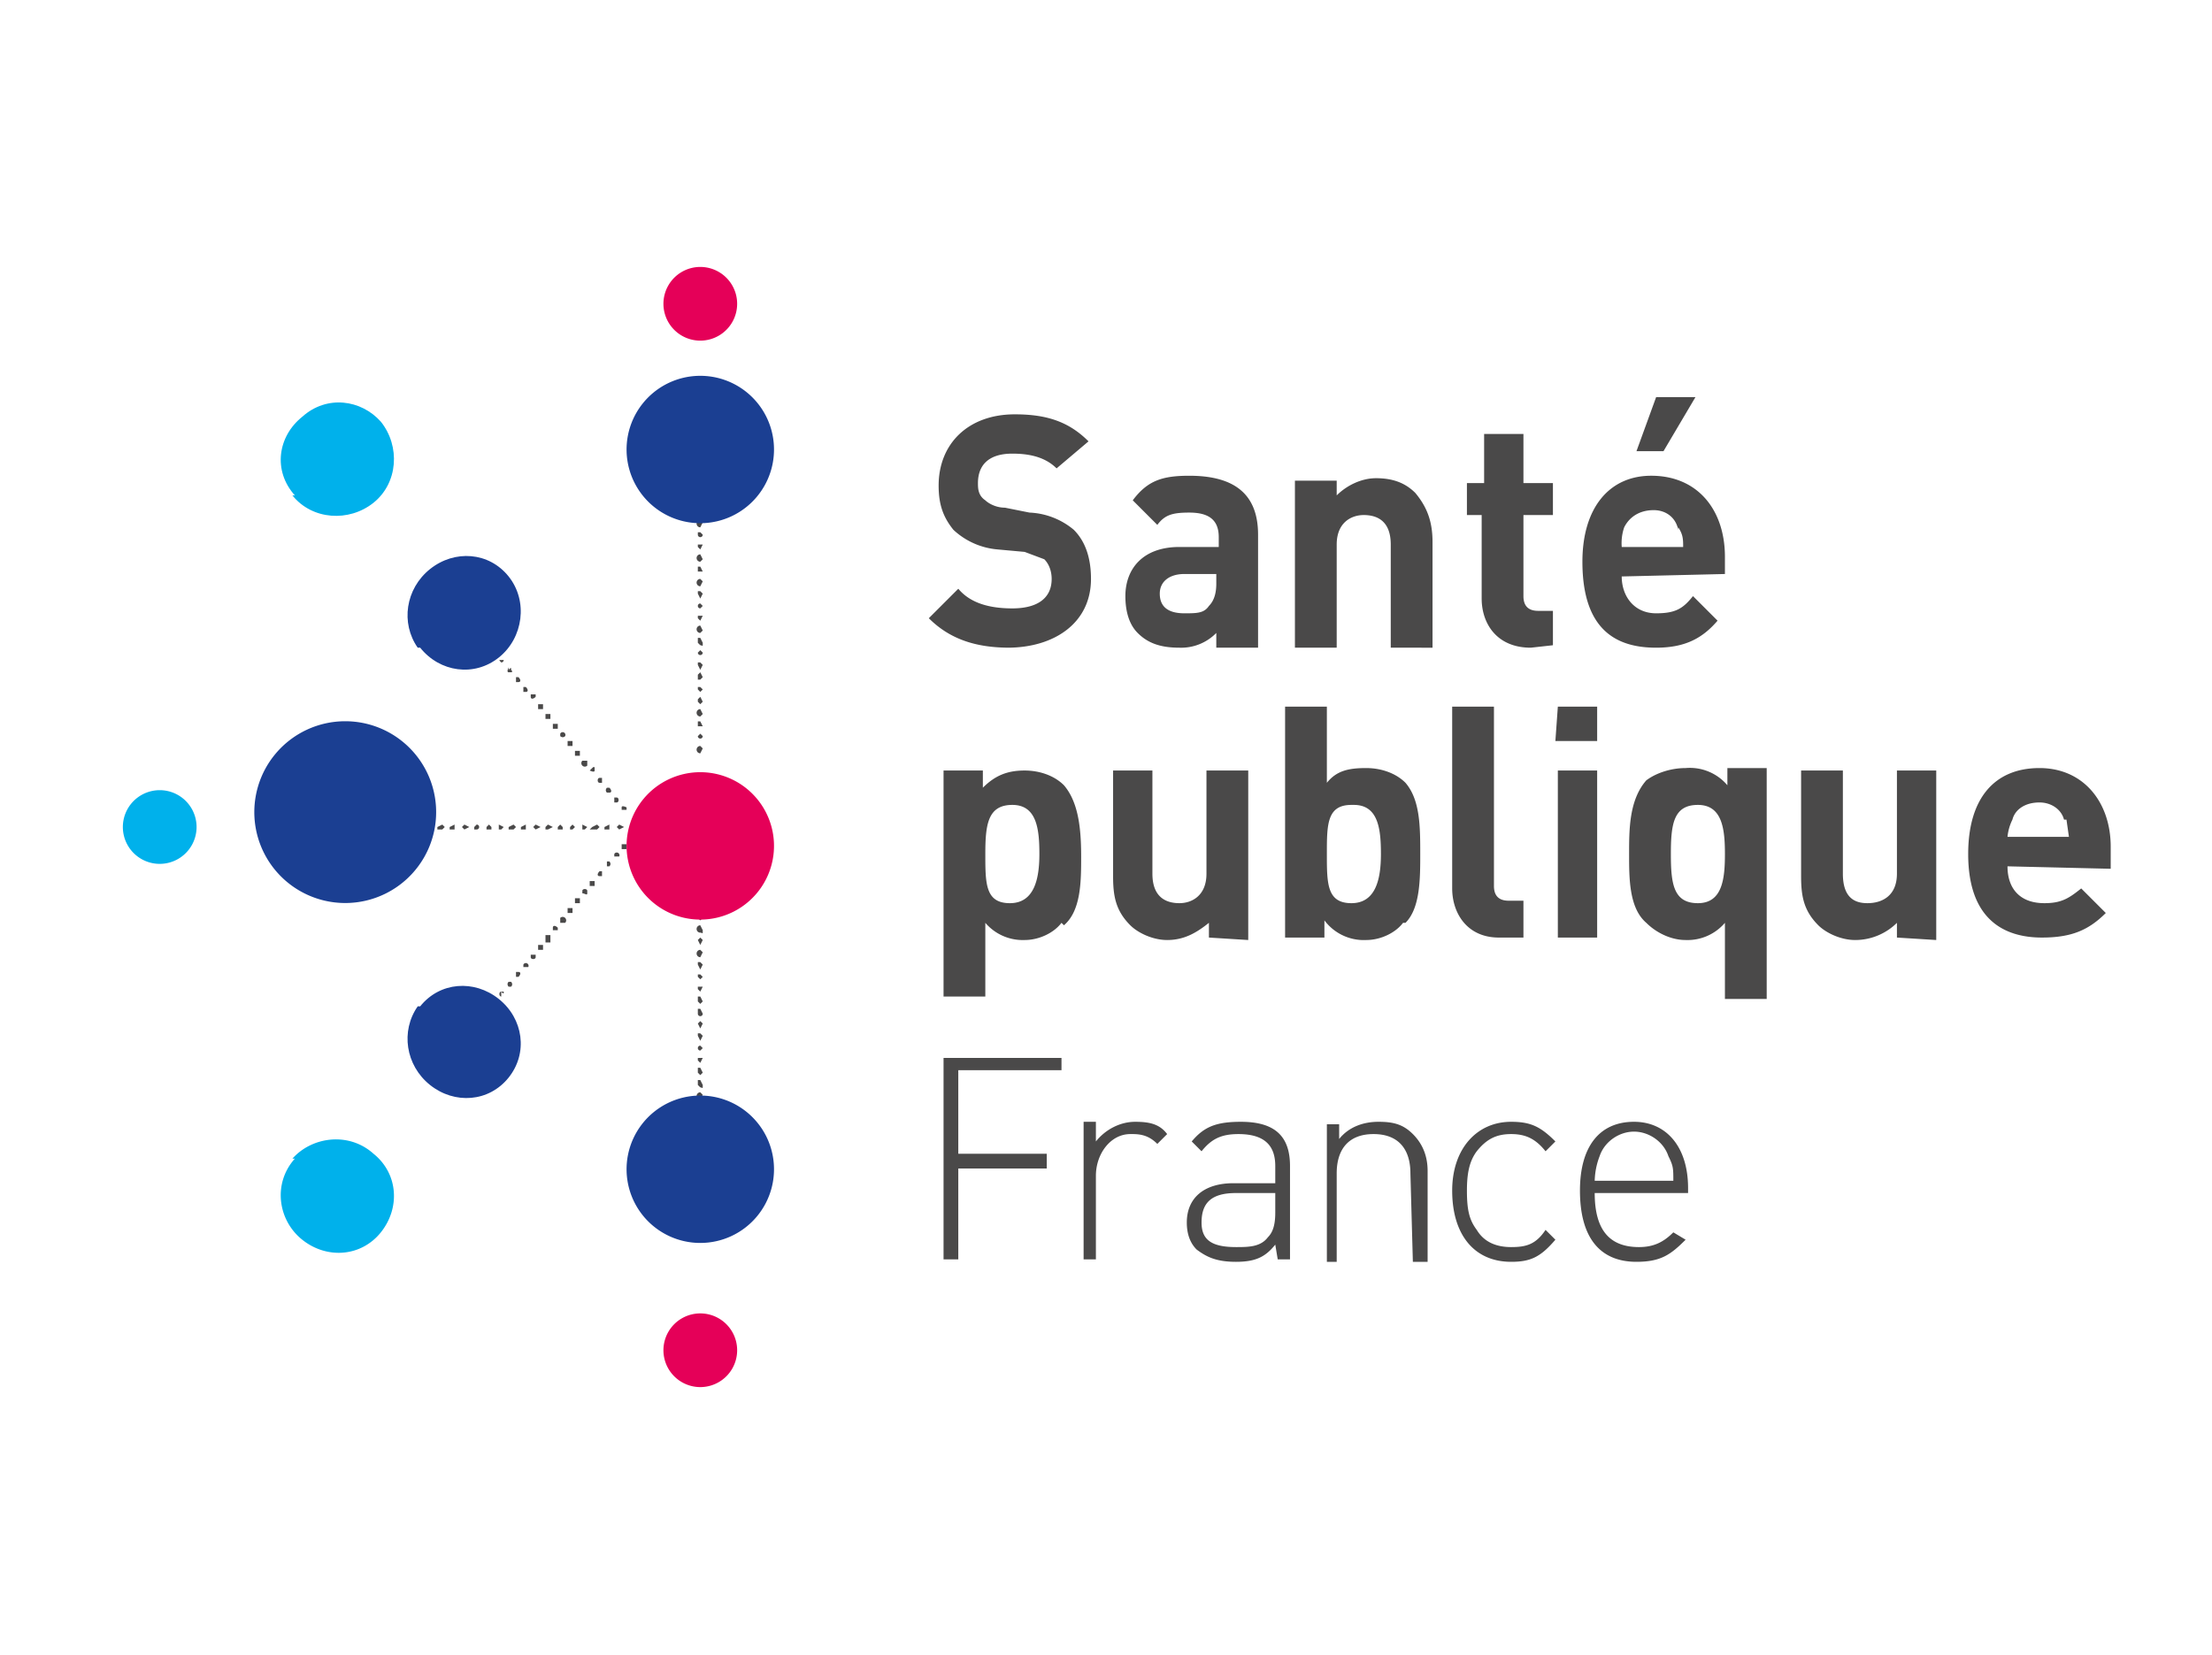 <svg xmlns="http://www.w3.org/2000/svg" viewBox="0 0 120 89.8"><defs><clipPath id="a" clipPathUnits="userSpaceOnUse"><path d="M5 10.9h80.9v45.6H5z"/></clipPath></defs><g clip-path="url(#a)" transform="matrix(1.333 0 0 -1.333 0 89.8)"><path d="M28.5 37l.1-.1-.1-.2a.1.1 0 100 .3M28.5 37.5l.1-.1a.1.1 0 00-.2 0M28.5 38l.1-.2h-.1-.1v.2M28.5 38.5l.1-.2-.1-.1a.1.1 0 000 .3M28.5 39l.1-.2-.1-.1-.1.1v.1M28.5 39.4l.1-.1-.1-.1-.1.1v.1M28.5 40l.1-.2-.1-.1h-.1v.2M28.5 40.4l.1-.1-.1-.2-.1.2v.1M28.5 40.9l.1-.1a.1.1 0 00-.2 0M28.5 41.4l.1-.2c0-.2 0-.1-.1-.1l-.1.1v.2M28.5 41.9l.1-.2-.1-.1a.1.1 0 100 .3M28.5 42.3h.1l-.1-.2-.1.1v.1M28.5 42.8l.1-.1-.1-.1a.1.1 0 000 .2M28.5 43.3l.1-.1-.1-.2-.1.2v.1M28.5 43.8l.1-.1-.1-.2a.1.1 0 100 .3M28.5 44.3l.1-.2h-.1-.1v.2M28.5 44.8l.1-.2-.1-.1a.1.1 0 100 .3M28.5 45.2h.1l-.1-.2-.1.1v.1M28.5 45.7l.1-.1a.1.1 0 00-.2 0v.1M28.5 46.2l.1-.1-.1-.2a.1.1 0 000 .3M28.5 46.7l.1-.1-.1-.2a.1.1 0 000 .3M28.5 47.2l.1-.1-.1-.2-.1.2" fill="#4a4949"/><path d="M12 47.2c-.9 1-.7 2.4.3 3.2 1 .9 2.4.7 3.2-.2.8-1 .7-2.5-.3-3.3-1-.8-2.5-.7-3.3.3" fill="#00b1eb"/><path d="M28.5 19.5l.1-.1a.1.1 0 00-.2 0M28.5 20l.1-.2c0-.2 0 0-.1 0h-.1v.2M28.5 20.5l.1-.2a.1.1 0 00-.2 0v.2M28.5 21l.1-.2-.1-.1a.1.1 0 000 .2M28.5 21.4l.1-.1-.1-.1-.1.1v.1M28.5 22l.1-.2-.1-.1h-.1v.2M28.5 22.4l.1-.1-.1-.2-.1.2v.1M28.5 22.9l.1-.1-.1-.2a.1.1 0 100 .3M28.5 23.4l.1-.2c0-.2 0-.1-.1-.1l-.1.1v.2M28.5 23.9l.1-.2-.1-.1-.1.1v.2M28.5 24.3h.1l-.1-.2-.1.1v.1M28.5 24.8l.1-.1-.1-.1a.1.1 0 000 .2M28.5 25.3l.1-.1-.1-.2-.1.2v.1M28.5 25.8l.1-.1-.1-.2-.1.2c0 .2 0 0 0 0M28.5 26.3l.1-.2a.1.1 0 00-.2 0v.2M28.5 26.8l.1-.2-.1-.1-.1.1v.2M28.5 27.2h.1l-.1-.2-.1.1v.1M28.5 27.7l.1-.1-.1-.1-.1.1v.1M28.5 28.2l.1-.1-.1-.2-.1.2v.1M28.5 28.7l.1-.1-.1-.2a.1.1 0 000 .3M28.5 29.2l.1-.1-.1-.2-.1.2c0 .2 0 0 0 0M28.5 29.7l.1-.2c0-.2 0-.1-.1-.1a.1.1 0 100 .3M28.5 30.2l.1-.2-.1-.1-.1.1v.2M28.5 30.6h.1l-.1-.2a.1.1 0 100 .2M25.1 33.7l.1.1.2-.1-.2-.1M24.6 33.7l.2.1v-.1-.1h-.2M24.1 33.7l.2.1.1-.1-.1-.1H24M23.7 33.7v.1l.2-.1-.1-.1h-.1M23.2 33.7l.1.1.1-.1-.1-.1h-.1M22.7 33.7l.1.1.1-.1v-.1h-.2M22.2 33.7l.1.1.2-.1-.2-.1h-.1M21.7 33.7l.1.1.2-.1-.2-.1c-.2 0 0 0 0 0M21.2 33.7l.2.1v-.1-.1h-.2M20.7 33.7l.2.1.1-.1-.1-.1h-.2M20.3 33.7v.1l.2-.1-.1-.1h-.1M19.8 33.7l.1.1.1-.1v-.1h-.2M19.3 33.7l.1.1a.1.1 0 000-.2h-.1M18.8 33.7l.1.1.2-.1-.2-.1M18.3 33.7l.2.1v-.1-.1h-.2M17.8 33.7l.2.1.1-.1-.1-.1h-.2M25.3 32.8v.2h.2v-.2h-.2M25 32.5v.1a.1.1 0 00.2-.1H25M24.7 32v.3h.1s.1-.1 0-.2h-.1M24.4 31.7c-.1 0-.1.1 0 .2h.1v-.2h-.1M24 31.3v.2h.2v-.2h-.1M23.7 31v.1c0 .1.2.1.2 0V31c0-.1-.1 0-.2 0M23.4 30.6v.2h.2v-.2h-.2M23.1 30.2v.2h.2v-.2h-.2M22.8 29.8v.2a.1.1 0 00.2-.2h-.2M22.5 29.5v.1c0 .1.1.1.2 0v-.1h-.2M22.2 29v.3h.2V29h-.2M21.9 28.7v.2h.2v-.2h-.2M21.6 28.3v.2h.2v-.1c0-.1-.2-.1-.2 0M21.3 28v.1a.1.1 0 00.2-.1h-.2M21 27.6v.2h.1c.1 0 .1-.1 0-.2H21M20.7 27.2s-.1.1 0 .2h.1s.1-.1 0-.2h-.1M20.4 26.8c-.1 0-.1.2 0 .2h.1V27c0-.1 0-.1-.1 0M25.3 34.6v-.2h.2v.1s-.2.1-.2 0M25 35v-.3h.1c.1 0 .1.2 0 .2H25M24.7 35.3s-.1-.1 0-.2h.1c.1 0 .1.1 0 .2h-.1M24.4 35.7c-.1 0-.1-.2 0-.2h.1v.2h-.1M24 36V36s.2-.1.2 0v.1s0 .1-.1 0M23.7 36.4a.1.1 0 11.2-.2v.2h-.2M23.4 36.8v-.2h.2v.2h-.2M23.1 37.2V37h.2v.2h-.2M22.8 37.5v-.1s.1-.1.2 0a.1.1 0 01-.2.1M22.5 38v-.3h.2v.2h-.2M22.2 38.3v-.2h.2v.2h-.2M21.9 38.7v-.2h.2v.2h-.2M21.6 39V39c0-.1.1-.1.2 0v.1h-.2M21.3 39.4v-.2h.1c.1 0 .1.1 0 .2h-.1M21 39.8v-.2h.1c.1 0 .1.1 0 .2H21M20.7 40.2s-.1-.2 0-.2h.1s.1 0 0 .1c0 .1 0 .1-.1 0M20.4 40.5c-.1 0-.1 0 0-.1a.1.1 0 01.1.1h-.1" fill="#4a4949"/><path d="M10.4 33.7a3.7 3.7 0 107.3 0 3.7 3.7 0 00-7.3 0M25.6 19a3 3 0 105.8 0 3 3 0 00-5.8 0M25.6 48.3a3 3 0 105.8 0 3 3 0 00-5.8 0" fill="#1b3f92"/><path d="M31.4 33.7a3 3 0 10-5.8 0 3 3 0 005.8 0" fill="#e50058"/><path d="M17 41c-.7 1-.5 2.4.5 3.2 1 .8 2.4.7 3.2-.3.8-1 .6-2.5-.4-3.3-1-.8-2.4-.6-3.2.4" fill="#1b3f92"/><path d="M5 33.7a1.5 1.5 0 103 0 1.5 1.5 0 00-3 0M12 20.2c-.9-1-.7-2.5.3-3.3 1-.8 2.4-.7 3.2.3s.7 2.4-.3 3.2c-1 .9-2.5.7-3.3-.2" fill="#00b1eb"/><path d="M17 26.4c-.7-1-.5-2.4.5-3.2 1-.8 2.4-.7 3.2.3.8 1 .6 2.4-.4 3.2-1 .8-2.4.7-3.2-.3" fill="#1b3f92"/><path d="M28.5 10.9a1.5 1.5 0 100 3 1.5 1.5 0 000-3M28.5 56.5a1.5 1.5 0 110-3 1.5 1.5 0 010 3" fill="#e50058"/><path d="M41.2 34.6c-1 0-1.1-.8-1.1-2s0-2 1-2 1.2 1 1.2 2-.1 2-1.1 2m2-4.8c-.3-.4-.9-.7-1.5-.7a2 2 0 00-1.6.7v-3h-1.7V36H40v-.7c.5.5 1 .7 1.7.7.6 0 1.2-.2 1.6-.6.6-.7.7-1.8.7-2.9 0-1 0-2.2-.7-2.8M49.2 29.2v.6c-.5-.4-1-.7-1.7-.7-.6 0-1.2.3-1.5.6-.6.6-.7 1.2-.7 2V36h1.6v-4.2c0-1 .6-1.2 1.1-1.2s1.1.3 1.1 1.2v4.2h1.7v-6.9zM55 34.6c-1 0-1-.8-1-2s0-2 1-2 1.2 1 1.2 2-.1 2-1.1 2m2-4.8c-.3-.4-.9-.7-1.5-.7a2 2 0 00-1.7.8v-.7h-1.6v9.4H54v-3.1c.4.5.9.6 1.6.6.6 0 1.2-.2 1.6-.6.6-.7.6-1.8.6-2.9 0-1 0-2.2-.6-2.8M61 29.2c-1.3 0-1.9 1-1.9 2v7.4h1.7v-7.3c0-.4.2-.6.6-.6h.6v-1.5zM63.4 36H65v-6.8h-1.6zm0 2.6H65v-1.4h-1.7zM69.1 34.6c-1 0-1.1-.8-1.1-2s.1-2 1.1-2 1.1 1 1.1 2-.1 2-1.1 2m1.1-7.9v3.1a2 2 0 00-1.6-.7c-.6 0-1.2.3-1.6.7-.7.6-.7 1.8-.7 2.8 0 1 0 2.2.7 3 .4.3 1 .5 1.6.5a2 2 0 001.7-.7v.7h1.6v-9.4zM77.2 29.2v.6c-.4-.4-1-.7-1.7-.7-.6 0-1.2.3-1.5.6-.6.6-.7 1.2-.7 2V36H75v-4.2c0-1 .5-1.2 1-1.2.6 0 1.2.3 1.2 1.2v4.2h1.6v-6.9zM84 34c-.1.4-.5.7-1 .7-.6 0-1-.3-1.1-.7a2 2 0 01-.2-.7h2.5l-.1.7m-2.4-1.9c0-.9.5-1.5 1.5-1.5.7 0 1 .2 1.5.6l1-1c-.7-.7-1.4-1-2.6-1-1.5 0-3 .7-3 3.4 0 2.3 1.1 3.5 2.9 3.5 1.8 0 2.9-1.4 2.9-3.2V32zM41.1 41c-1.3 0-2.4.3-3.3 1.2l1.2 1.2c.5-.6 1.3-.8 2.2-.8 1 0 1.6.4 1.6 1.2 0 .3-.1.6-.3.8l-.8.3-1.1.1a3 3 0 00-1.8.8c-.4.5-.6 1-.6 1.8 0 1.7 1.2 2.9 3.1 2.9 1.3 0 2.2-.3 3-1.1L43 48.3c-.5.5-1.2.6-1.8.6-1 0-1.4-.5-1.4-1.2 0-.2 0-.5.3-.7.1-.1.4-.3.8-.3l1-.2a3 3 0 001.8-.7c.5-.5.7-1.2.7-2 0-1.8-1.5-2.8-3.4-2.8M49.5 44h-1.3c-.6 0-1-.3-1-.8s.3-.8 1-.8c.5 0 .8 0 1 .3.2.2.3.5.3.9zm0-3v.6A2 2 0 0048 41c-.8 0-1.3.2-1.7.6-.4.4-.5 1-.5 1.5 0 1.1.7 2 2.2 2h1.6v.4c0 .7-.4 1-1.2 1-.7 0-1-.1-1.3-.5l-1 1c.6.8 1.2 1 2.3 1 1.9 0 2.8-.8 2.8-2.4V41zM56.6 41v4.2c0 1-.6 1.2-1.1 1.2s-1.1-.3-1.1-1.2V41h-1.7v6.8h1.7v-.6c.4.4 1 .7 1.6.7.7 0 1.2-.2 1.6-.6.5-.6.7-1.2.7-2v-4.3zM62.3 41c-1.4 0-2 1-2 2v3.4h-.6v1.3h.7v2H62v-2h1.2v-1.3H62v-3.3c0-.4.2-.6.6-.6h.6v-1.4zM67.7 49h-1.1l.8 2.2H69zm.6-3.2c-.1.5-.5.8-1 .8-.6 0-1-.3-1.2-.7a2 2 0 01-.1-.8h2.5c0 .3 0 .5-.2.8m-2.3-2c0-.8.5-1.5 1.4-1.5.8 0 1.1.2 1.5.7l1-1c-.6-.7-1.3-1.1-2.5-1.1-1.6 0-3 .7-3 3.5 0 2.2 1.1 3.5 2.8 3.5 1.9 0 3-1.4 3-3.3V44zM39 20.4h3.6v-.6H39v-3.7h-.6v8.2h4.8v-.5H39zM46 21.2c-.8 0-1.4-.8-1.4-1.7v-3.4h-.5v5.6h.5v-.8c.4.5 1 .8 1.6.8.6 0 1-.1 1.3-.5l-.4-.4c-.3.3-.6.4-1 .4M50.3 18.8c-1 0-1.4-.4-1.4-1.2 0-.7.4-1 1.4-1 .5 0 1 0 1.3.4.2.2.3.5.3 1v.8zm1.6-2.1c-.4-.5-.8-.7-1.6-.7s-1.2.2-1.6.5c-.3.3-.4.7-.4 1.1 0 1 .7 1.6 1.9 1.6h1.7v.7c0 .8-.4 1.3-1.5 1.3-.7 0-1.1-.2-1.5-.7l-.4.4c.5.6 1 .8 2 .8 1.4 0 2-.6 2-1.8v-3.8H52zM57.4 19.6c0 1-.5 1.6-1.5 1.6s-1.5-.6-1.5-1.6V16H54v5.6h.5V21c.4.5 1 .7 1.6.7.6 0 1-.1 1.4-.5.4-.4.6-.9.6-1.5V16h-.6zM61.5 16c-1.5 0-2.4 1.1-2.4 2.9 0 1.7 1 2.8 2.4 2.8.8 0 1.2-.2 1.8-.8l-.4-.4c-.4.5-.8.7-1.4.7-.6 0-1-.2-1.4-.7-.3-.4-.4-.9-.4-1.6 0-.8.1-1.2.4-1.6.3-.5.8-.7 1.4-.7.6 0 1 .1 1.4.7l.4-.4c-.6-.7-1-.9-1.8-.9M67.9 20.3c-.2.6-.8 1-1.4 1-.6 0-1.2-.4-1.4-1a3 3 0 01-.2-1h3.2c0 .5 0 .6-.2 1m-1.2-3.7c.6 0 1 .2 1.4.6l.5-.3c-.6-.6-1-.9-2-.9-1.5 0-2.3 1-2.3 2.9 0 1.8.8 2.8 2.2 2.8 1.3 0 2.2-1 2.2-2.7v-.2h-3.8c0-1.5.6-2.2 1.8-2.2" fill="#4a4949"/></g></svg>
